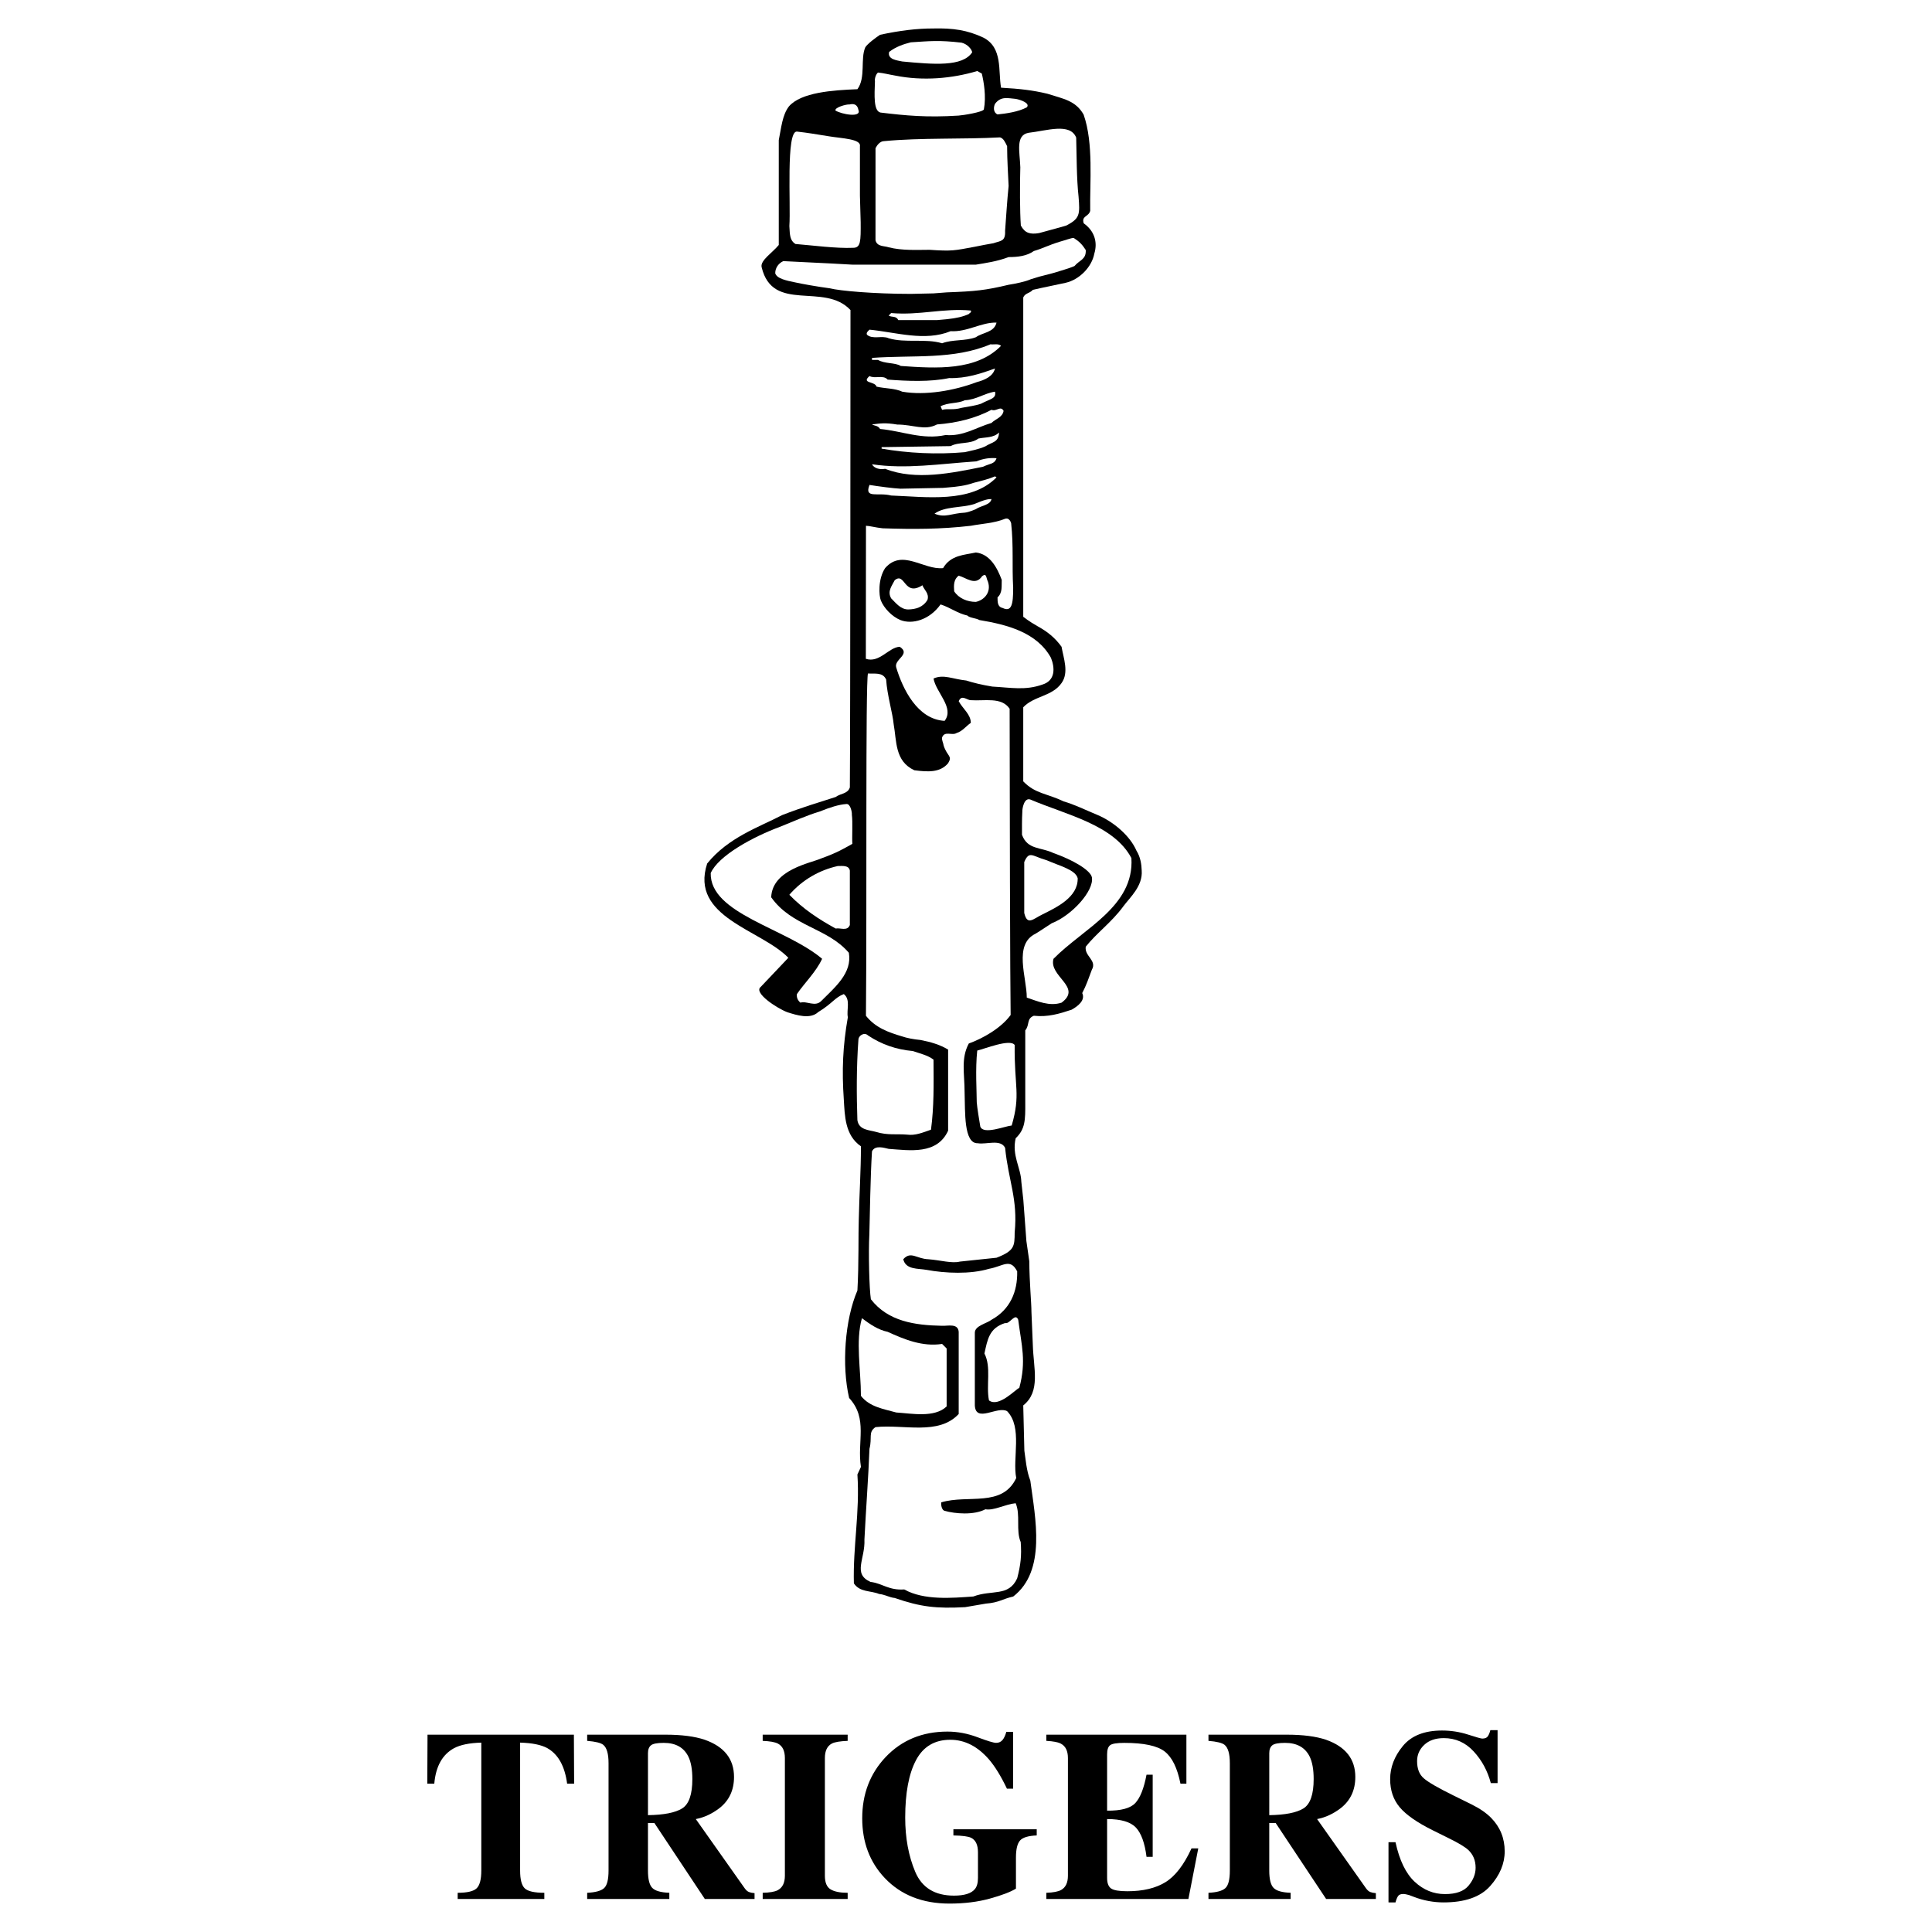 <?xml version="1.0" encoding="utf-8"?>
<!-- Generator: Adobe Illustrator 13.0.0, SVG Export Plug-In . SVG Version: 6.00 Build 14948)  -->
<!DOCTYPE svg PUBLIC "-//W3C//DTD SVG 1.0//EN" "http://www.w3.org/TR/2001/REC-SVG-20010904/DTD/svg10.dtd">
<svg version="1.0" id="Layer_1" xmlns="http://www.w3.org/2000/svg" xmlns:xlink="http://www.w3.org/1999/xlink" x="0px" y="0px"
	 width="192.756px" height="192.756px" viewBox="0 0 192.756 192.756" enable-background="new 0 0 192.756 192.756"
	 xml:space="preserve">
<g>
	<polygon fill-rule="evenodd" clip-rule="evenodd" fill="#FFFFFF" points="0,0 192.756,0 192.756,192.756 0,192.756 0,0 	"/>
	<path fill-rule="evenodd" clip-rule="evenodd" d="M98.108,3.751c1.961,1.006,1.465,3.335,1.769,4.999
		c1.869,0.105,3.168,0.251,4.627,0.604c1.588,0.512,2.805,0.67,3.609,2.079c1.006,2.867,0.606,6.784,0.657,9.601
		c-0.151,0.604-0.896,0.492-0.646,1.247c1.057,0.754,1.408,1.861,1.057,3.018c-0.252,1.358-1.509,2.615-2.867,2.917
		c-1.106,0.251-2.213,0.453-3.27,0.704c-0.302,0.352-0.754,0.302-0.955,0.754c0,0,0,31.61,0,31.862c0,0,0.629,0.503,1.408,0.93
		c1.006,0.553,1.76,1.157,2.414,2.062c0.201,1.157,0.755,2.565,0,3.621c-0.956,1.358-2.716,1.257-3.822,2.414v7.393
		c1.207,1.257,2.368,1.189,4.019,1.998c1.078,0.303,2.224,0.875,3.369,1.347c1.617,0.674,3.268,2.089,3.908,3.571
		c0.403,0.64,0.505,1.381,0.523,1.986c0.116,1.551-1.164,2.663-1.837,3.572c-1.126,1.553-2.708,2.701-3.746,4.022
		c-0.15,0.956,1.156,1.358,0.604,2.313c-0.302,0.805-0.553,1.559-0.955,2.313c0.341,0.732-0.451,1.322-1.057,1.66
		c-1.207,0.402-2.363,0.756-3.771,0.604c-0.755,0.303-0.39,0.895-0.855,1.459v7.242c0.011,1.693,0,2.615-0.956,3.521
		c-0.402,1.709,0.513,2.922,0.563,4.338l0.201,1.818l0.304,4.094l0.29,2.021c0.014,2.121,0.215,4.143,0.215,5.053l0.137,3.297
		c0.065,2.363,0.805,4.627-0.955,6.035l0.111,4.514c0.111,0.695,0.202,2.021,0.593,2.98c0.503,3.771,1.615,9.008-1.704,11.572
		c-1.107,0.252-1.415,0.605-2.729,0.707l-2.07,0.354c-2.867,0.15-4.41-0.01-7.025-0.916c-0.505-0.043-1.006-0.352-1.559-0.4
		c-0.855-0.354-1.911-0.152-2.515-1.057c-0.101-3.672,0.604-7.092,0.352-10.863l0.352-0.756c-0.403-2.514,0.733-4.814-1.178-6.877
		c-0.754-3.219-0.432-7.809,0.826-10.727c0.151-2.615,0.084-5.797,0.135-7.01c0.05-2.477,0.217-4.908,0.217-7.373
		c-1.609-1.107-1.609-3.068-1.71-4.678c-0.201-2.918-0.1-5.332,0.403-8.197c-0.151-0.756,0.302-1.762-0.403-2.314
		c-0.905,0.352-1.135,0.936-2.55,1.795c-0.805,0.754-2.173,0.303-3.083,0.016c-1.056-0.402-3.385-1.936-2.666-2.516l2.766-2.916
		c-2.716-2.817-9.857-4.024-8.098-9.405c2.113-2.615,5.168-3.623,7.493-4.836c1.97-0.767,3.623-1.25,5.333-1.803
		c0.453-0.352,1.208-0.302,1.409-0.956c0.05-5.23,0.063-47.622,0.063-47.622c-2.615-2.816-7.759,0.345-8.865-4.282
		c-0.163-0.67,1.106-1.458,1.71-2.213V13.98c0.25-1.234,0.351-2.498,1.007-3.357c1.213-1.415,4.375-1.623,6.839-1.723
		c0.855-1.157,0.273-3.042,0.792-4.189c0.24-0.368,1.019-0.941,1.472-1.243c2.015-0.425,3.64-0.627,5.299-0.627
		C95.067,2.792,96.499,2.997,98.108,3.751L98.108,3.751z"/>
	<path fill-rule="evenodd" clip-rule="evenodd" fill="#FFFFFF" d="M95.935,4.257c0.606,0.151,1.011,0.658,1.061,0.96
		c-0.959,1.465-3.84,1.212-6.977,0.917c-0.502-0.108-1.508-0.201-1.308-0.956c0.654-0.503,1.412-0.77,2.163-0.956
		C92.751,4.105,93.643,3.989,95.935,4.257L95.935,4.257z"/>
	<path fill-rule="evenodd" clip-rule="evenodd" fill="#FFFFFF" d="M97.956,7.339c0.193,0.808,0.455,2.274,0.203,3.588
		c-0.166,0.268-2.04,0.573-2.527,0.606c-3.183,0.202-5.255,0-7.782-0.303c-0.708-0.152-0.606-1.718-0.556-3.133
		c-0.05-0.251,0.102-0.708,0.303-0.859c0.553,0.05,1.111,0.201,1.718,0.303c2.767,0.554,5.671,0.3,8.186-0.455L97.956,7.339
		L97.956,7.339z"/>
	<path fill-rule="evenodd" clip-rule="evenodd" fill="#FFFFFF" d="M102.441,10.711c-0.854,0.453-2.06,0.62-2.917,0.705
		c-0.452-0.201-0.402-0.754-0.251-1.057c0.604-0.804,1.314-0.544,2.068-0.493C101.898,9.967,102.808,10.32,102.441,10.711
		L102.441,10.711z"/>
	<path fill-rule="evenodd" clip-rule="evenodd" fill="#FFFFFF" d="M85.644,10.962c0.337,0.823-1.708,0.435-2.291,0.065
		c-0.101-0.302,1.09-0.644,1.415-0.606C85.17,10.321,85.543,10.41,85.644,10.962L85.644,10.962z"/>
	<path fill-rule="evenodd" clip-rule="evenodd" fill="#FFFFFF" d="M107.371,13.729c0.05,1.76,0.036,4.079,0.237,5.889
		c0.139,1.771,0.145,2.176-1.213,2.88c-0.809,0.252-2.224,0.606-2.729,0.758c-0.905,0.151-1.416-0.003-1.818-0.758
		c-0.101-1.408-0.102-4.093-0.051-5.811c-0.051-1.559-0.505-3.184,0.809-3.436C104.425,13.049,106.768,12.22,107.371,13.729
		L107.371,13.729z"/>
	<path fill-rule="evenodd" clip-rule="evenodd" fill="#FFFFFF" d="M82.747,13.605c1.212,0.202,3.184,0.252,3.048,0.979v4.929
		l0.075,2.666c0.01,1.887,0.01,2.544-0.748,2.544c-1.69,0.079-4.144-0.253-5.765-0.381c-0.553-0.352-0.552-0.882-0.602-1.792
		c0.151-2.122-0.354-9.5,0.752-9.423C80.624,13.251,81.483,13.403,82.747,13.605L82.747,13.605z"/>
	<path fill-rule="evenodd" clip-rule="evenodd" fill="#FFFFFF" d="M99.775,13.706c0.354,0.101,0.504,0.476,0.705,0.878
		c0.002,1.396,0.104,2.912,0.15,3.973c-0.15,1.458-0.251,3.119-0.352,4.476c0.052,1.082-0.453,0.981-1.161,1.234
		c-0.301,0.05-1.415,0.253-1.869,0.354c-2.033,0.381-2.274,0.455-4.498,0.304c-1.162,0-2.735,0.099-4.093-0.253
		c-0.453-0.151-1.157-0.05-1.308-0.704l0.002-9.182c0.151-0.302,0.453-0.704,0.855-0.704C91.83,13.729,96.137,13.908,99.775,13.706
		L99.775,13.706z"/>
	<path fill-rule="evenodd" clip-rule="evenodd" fill="#FFFFFF" d="M108.326,24.944c0.051,0.956-0.619,0.993-1.123,1.597
		c-0.553,0.251-1.516,0.505-1.97,0.657c-0.657,0.202-1.099,0.245-2.375,0.657c-0.543,0.245-1.566,0.455-2.224,0.556
		c-2.313,0.553-3.335,0.657-6.165,0.758l-1.332,0.102l-2.255,0.05c-3.689,0-7.125-0.303-8.085-0.556
		c-1.194-0.155-2.88-0.455-3.537-0.607c-0.754-0.157-1.769-0.354-1.915-0.899c0-0.554,0.352-1.006,0.805-1.207l4.799,0.237
		l2.091,0.115h12.323c0.998-0.166,2.11-0.317,3.269-0.755c0.905,0,1.811-0.1,2.516-0.604c0.924-0.272,1.43-0.576,2.592-0.93
		c0.556-0.151,1.129-0.378,1.381-0.378C107.673,24.089,107.975,24.392,108.326,24.944L108.326,24.944z"/>
	<path fill-rule="evenodd" clip-rule="evenodd" fill="#FFFFFF" d="M96.859,30.98c0.101,0.201-0.151,0.251-0.201,0.352
		c-0.571,0.262-1.232,0.414-2.188,0.515l-0.98,0.089h-3.873c-0.201-0.453-0.654-0.251-0.956-0.453l0.251-0.251
		C91.729,31.483,94.093,30.729,96.859,30.98L96.859,30.98z"/>
	<path fill-rule="evenodd" clip-rule="evenodd" fill="#FFFFFF" d="M99.424,32.187c-0.251,1.006-1.357,0.956-2.062,1.458
		c-1.056,0.402-2.314,0.201-3.37,0.604c-1.66-0.502-3.671,0-5.331-0.502c-0.654-0.302-1.609,0.15-2.163-0.353
		c-0.101-0.201,0.101-0.352,0.251-0.503c2.615,0.251,5.532,1.207,8.097,0.151C96.507,33.143,97.915,32.137,99.424,32.187
		L99.424,32.187z"/>
	<path fill-rule="evenodd" clip-rule="evenodd" fill="#FFFFFF" d="M99.877,34.5c-2.464,2.515-6.438,2.263-10.009,2.012
		c-0.553-0.352-1.609-0.201-2.263-0.604h-0.604v-0.201c4.124-0.301,8.147,0.201,11.819-1.357C99.173,34.4,99.575,34.249,99.877,34.5
		L99.877,34.5z"/>
	<path fill-rule="evenodd" clip-rule="evenodd" fill="#FFFFFF" d="M99.273,36.764c-0.201,0.805-1.057,1.157-1.811,1.358
		c-2.264,0.855-5.13,1.358-7.444,0.956c-0.754-0.352-1.71-0.302-2.565-0.503c-0.151-0.553-1.559-0.302-0.704-1.056
		c0.553,0.301,1.358-0.151,1.811,0.352c1.961,0.151,4.225,0.251,6.136-0.151C96.407,37.77,97.865,37.267,99.273,36.764
		L99.273,36.764z"/>
	<path fill-rule="evenodd" clip-rule="evenodd" fill="#FFFFFF" d="M99.273,39.078c0.15,0.704-0.458,0.703-1.408,1.207
		c-0.616,0.203-1.122,0.253-1.93,0.405c-0.859,0.252-1.339,0.047-1.943,0.198l-0.15-0.352c0.754-0.402,1.709-0.251,2.414-0.604
		C97.413,39.882,98.217,39.228,99.273,39.078L99.273,39.078z"/>
	<path fill-rule="evenodd" clip-rule="evenodd" fill="#FFFFFF" d="M100.128,40.989c-0.101,0.654-0.805,0.805-1.207,1.207
		c-1.571,0.465-2.816,1.358-4.577,1.207c-2.313,0.503-4.325-0.402-6.538-0.604c-0.201-0.352-0.553-0.302-0.805-0.453
		c0.805-0.101,1.304-0.192,2.516,0.011c1.617,0,2.714,0.643,3.972-0.011c1.961-0.151,3.822-0.604,5.431-1.458
		C99.424,41.089,99.826,40.436,100.128,40.989L100.128,40.989z"/>
	<path fill-rule="evenodd" clip-rule="evenodd" fill="#FFFFFF" d="M99.676,43.151c-0.051,1.006-0.661,0.926-1.365,1.379
		c-0.658,0.303-1.517,0.455-2.055,0.583c-2.766,0.251-5.683,0.101-8.298-0.352V44.61l6.89-0.101
		c0.805-0.453,1.962-0.151,2.766-0.754C98.317,43.604,99.122,43.705,99.676,43.151L99.676,43.151z"/>
	<path fill-rule="evenodd" clip-rule="evenodd" fill="#FFFFFF" d="M99.424,45.716c-0.201,0.604-0.659,0.515-1.357,0.855
		c-3.018,0.604-6.689,1.408-9.757,0.202c-0.553,0.1-1.106-0.051-1.308-0.453c3.37,0.503,6.745-0.039,10.416-0.291
		C98.159,45.726,98.82,45.666,99.424,45.716L99.424,45.716z"/>
	<path fill-rule="evenodd" clip-rule="evenodd" fill="#FFFFFF" d="M99.424,47.627c-2.565,2.615-7.06,1.939-10.511,1.811
		c-1.332-0.343-2.716,0.352-2.163-1.056c0.905,0.151,2.414,0.342,3.088,0.376l4.278-0.084c1.482-0.118,2.209-0.215,3.032-0.505
		c0.741-0.186,1.449-0.354,2.125-0.642L99.424,47.627L99.424,47.627z"/>
	<path fill-rule="evenodd" clip-rule="evenodd" fill="#FFFFFF" d="M98.921,49.79c-0.101,0.604-1.056,0.654-1.559,1.006
		c0,0-0.654,0.302-1.107,0.352c-1.28,0.052-1.961,0.553-3.018,0.1c1.056-0.754,2.653-0.555,3.96-0.958
		C98.26,49.836,98.613,49.785,98.921,49.79L98.921,49.79z"/>
	<path fill-rule="evenodd" clip-rule="evenodd" fill="#FFFFFF" d="M100.883,52.205c0.251,2.313,0.075,4.174,0.201,6.438
		c0.006,1.671-0.163,2.446-1.057,2.012c-0.503-0.101-0.503-0.604-0.503-1.056c0.521-0.464,0.388-1.154,0.42-1.744
		c-0.453-1.207-1.174-2.581-2.582-2.732c-1.157,0.251-2.515,0.251-3.27,1.559c-1.961,0.201-4.074-1.961-5.784,0
		c-0.729,1.106-0.617,2.749-0.425,3.228c0.313,0.767,1.099,1.602,1.954,1.954c1.165,0.458,2.897-0.001,4.004-1.561
		c0.956,0.302,1.709,0.905,2.665,1.106c0.237,0.252,0.877,0.252,1.208,0.453c2.715,0.453,5.734,1.207,7.141,3.772
		c0.402,1.006,0.453,2.263-0.854,2.666c-1.699,0.604-3.147,0.301-5,0.2c-1.045-0.168-1.988-0.404-2.594-0.603
		c-1.347-0.138-2.264-0.653-3.269-0.201c0.251,1.408,2.112,2.917,1.106,4.225c-2.716-0.151-4.174-3.168-4.828-5.331
		c-0.251-0.805,1.509-1.308,0.352-2.062c-1.106,0.05-2.025,1.654-3.383,1.201l0.013-13.272c0.375,0.008,0.947,0.176,1.66,0.251
		c3.018,0.101,5.784,0.101,8.801-0.251c0.997-0.194,2.377-0.262,3.422-0.7C100.733,51.605,100.883,52.205,100.883,52.205
		L100.883,52.205z"/>
	<path fill-rule="evenodd" clip-rule="evenodd" fill="#FFFFFF" d="M97.99,57.483c0.452-0.352,0.378,0.153,0.579,0.556
		c0.352,1.056-0.377,1.836-1.207,2.012c-0.855,0-1.71-0.352-2.163-1.056c-0.05-0.604-0.05-1.207,0.453-1.559
		C96.407,57.636,97.316,58.494,97.99,57.483L97.99,57.483z"/>
	<path fill-rule="evenodd" clip-rule="evenodd" fill="#FFFFFF" d="M92.031,58.391c0.151,0.453,0.704,0.805,0.503,1.458
		c-0.453,0.754-1.18,0.936-1.911,0.956c-0.754,0-1.207-0.604-1.71-1.106c-0.402-0.704,0.05-1.207,0.352-1.811
		C90.321,57.033,90.175,59.572,92.031,58.391L92.031,58.391z"/>
	<path fill-rule="evenodd" clip-rule="evenodd" fill="#FFFFFF" d="M88.41,67.795c0.101,1.56,0.653,3.365,0.754,4.477
		c0.302,1.66,0.101,3.671,2.062,4.577c1.34,0.173,2.565,0.251,3.37-0.704c0.453-0.754-0.068-0.629-0.446-1.75
		c-0.027-0.261-0.208-0.563-0.158-0.815c0.251-0.704,1.006-0.151,1.458-0.453c0.553-0.151,0.956-0.704,1.408-1.006
		c0-0.855-0.804-1.408-1.207-2.163c0.302-0.704,0.805-0.101,1.207-0.101c1.358,0.101,3.068-0.352,3.874,0.855
		c0,8.047,0.05,27.889,0.1,30.555c-0.955,1.307-2.766,2.338-4.174,2.842c-0.804,1.508-0.421,2.969-0.419,4.898
		c0.066,1.91-0.101,5.104,1.314,5.053c0.855,0.152,2.274-0.447,2.727,0.459c0.339,3.332,1.282,5.084,0.955,8.449
		c-0.01,1.352-0.01,1.822-1.811,2.516l-3.657,0.385c-0.809,0.201-1.887-0.135-3.133-0.234c-1.18-0.035-1.76-0.855-2.515,0
		c0.251,1.057,1.458,0.904,2.314,1.057c1.911,0.352,4.375,0.453,6.236-0.102c1.409-0.25,2.112-1.105,2.816,0.252
		c0.05,2.012-0.709,3.799-2.52,4.805c-0.503,0.402-1.718,0.605-1.706,1.332v7.242c0.089,1.785,2.266,0.02,3.221,0.572
		c1.56,1.609,0.514,4.697,0.91,6.67c-1.408,2.967-4.813,1.621-7.479,2.426c-0.05,0.301,0.078,0.793,0.33,0.844
		c1.056,0.301,2.917,0.451,4.074-0.152c0.855,0.152,1.962-0.502,3.018-0.604c0.503,1.158,0,2.717,0.503,3.873
		c0.101,1.357,0,2.264-0.352,3.621c-0.855,1.861-2.52,1.109-4.376,1.811c-2.112,0.15-4.929,0.402-6.89-0.703
		c-1.562,0.104-2.168-0.605-3.37-0.754c-1.811-0.807-0.516-2.275-0.604-4.227c0.151-3.018,0.391-6.135,0.503-9.053
		c0.292-1.125-0.151-1.66,0.604-2.162c2.816-0.301,6.287,0.855,8.298-1.309v-8.197c-0.07-0.877-1.081-0.574-1.66-0.604
		c-2.716-0.051-5.392-0.436-7.102-2.648c-0.163-1.043-0.252-4.607-0.152-6.469c0.051-1.818,0.102-5.76,0.263-8.285
		c0.302-0.654,1.207-0.352,1.66-0.25c2.112,0.15,4.829,0.604,5.935-1.812v-8.096c-0.854-0.504-1.743-0.758-2.766-0.957
		c-0.645-0.053-1.402-0.205-1.811-0.352c-1.358-0.402-2.666-0.855-3.621-2.062c0.101-10.888-0.05-33.244,0.201-34.15
		C87.303,67.243,88.058,67.041,88.41,67.795L88.41,67.795z"/>
	<path fill-rule="evenodd" clip-rule="evenodd" fill="#FFFFFF" d="M112.88,85.612c0.302,4.829-4.806,7.029-7.772,10.047
		c-0.503,1.761,2.917,2.815,0.805,4.376c-1.207,0.402-2.414-0.152-3.471-0.504c0-2.012-1.352-5.294,0.871-6.373
		c0.506-0.303,1.404-0.916,1.617-1.044c1.962-0.754,4.237-3.212,4.009-4.582c-0.143-0.719-1.92-1.751-3.84-2.425
		c-1.258-0.604-2.581-0.312-3.135-1.82c0.001-0.538-0.013-1.543,0.035-2.323c-0.015-0.264,0.169-1.415,0.795-1.197
		C106.314,81.275,111.128,82.277,112.88,85.612L112.88,85.612z"/>
	<path fill-rule="evenodd" clip-rule="evenodd" fill="#FFFFFF" d="M84.99,81.275c0.101,0.754,0,2.263,0.05,2.917
		c-1.005,0.553-1.484,0.865-3.118,1.458c-1.045,0.467-4.879,1.106-4.979,3.873c2.062,2.917,5.583,3.018,7.746,5.533
		c0.352,2.012-1.358,3.419-2.766,4.827c-0.604,0.604-1.458-0.049-2.062,0.152c-0.252-0.201-0.403-0.504-0.353-0.855
		c0.754-1.107,1.912-2.213,2.515-3.521c-3.622-3.068-11.201-4.488-11.115-8.55c0.773-1.749,4.222-3.624,6.938-4.629
		c1.01-0.407,2.734-1.164,3.941-1.516c1.027-0.414,1.896-0.694,2.65-0.745C84.869,80.155,85.021,81.115,84.99,81.275L84.99,81.275z"
		/>
	<path fill-rule="evenodd" clip-rule="evenodd" fill="#FFFFFF" d="M105.401,86.219c1.65,0.606,1.987,0.977,2.12,1.393
		c0.051,1.911-2.112,2.917-3.521,3.622c-0.924,0.443-1.509,1.156-1.811-0.151v-5.08c0.503-1.157,0.785-0.592,2.163-0.201
		L105.401,86.219L105.401,86.219z"/>
	<path fill-rule="evenodd" clip-rule="evenodd" fill="#FFFFFF" d="M84.789,86.857v5.432c-0.252,0.654-0.956,0.251-1.409,0.352
		c-1.66-0.905-3.269-1.961-4.627-3.37c1.308-1.509,3.018-2.464,4.828-2.867C84.034,86.405,84.688,86.304,84.789,86.857
		L84.789,86.857z"/>
	<path fill-rule="evenodd" clip-rule="evenodd" fill="#FFFFFF" d="M91.075,104.863c0.704,0.25,1.458,0.402,2.062,0.854
		c0.018,2.533,0.05,4.729-0.252,6.992c-0.855,0.301-1.578,0.602-2.375,0.494c-1.09-0.094-1.928,0.088-3.099-0.27
		c-0.704-0.201-1.718-0.174-1.869-1.18c-0.084-2.459-0.101-5.23,0.101-7.998c0-0.451,0.604-0.805,0.956-0.451
		C87.957,104.209,89.416,104.713,91.075,104.863L91.075,104.863z"/>
	<path fill-rule="evenodd" clip-rule="evenodd" fill="#FFFFFF" d="M101.234,104.26c-0.044,4.244,0.613,4.9-0.297,8.033
		c-0.653,0.051-2.831,0.957-3.133,0.102c-0.101-0.604-0.314-1.861-0.354-2.426c0-1.061-0.151-3.336,0.05-5.154
		C98.205,104.66,100.782,103.605,101.234,104.26L101.234,104.26z"/>
	<path fill-rule="evenodd" clip-rule="evenodd" fill="#FFFFFF" d="M101.587,131.67c0.337,2.588,0.824,4.131,0.109,6.799
		c-0.382,0.148-2.057,1.988-3.026,1.248c-0.302-1.508,0.251-3.318-0.453-4.678c0.302-1.357,0.455-2.535,2.064-3.039
		C100.733,132.15,101.285,130.916,101.587,131.67L101.587,131.67z"/>
	<path fill-rule="evenodd" clip-rule="evenodd" fill="#FFFFFF" d="M88.561,132.877c1.66,0.754,3.47,1.51,5.432,1.207l0.453,0.453
		v5.783c-1.208,1.156-3.471,0.705-5.03,0.604c-1.257-0.352-2.666-0.553-3.521-1.66c0-2.564-0.553-5.48,0.1-7.744
		C86.8,132.123,87.605,132.676,88.561,132.877L88.561,132.877z"/>
	<path fill-rule="evenodd" clip-rule="evenodd" d="M42.631,177.959l0.023-4.891h14.603l0.024,4.891h-0.699
		c-0.229-1.744-0.885-2.924-1.966-3.541c-0.608-0.338-1.516-0.523-2.724-0.557v12.768c0,0.893,0.156,1.484,0.468,1.777
		c0.312,0.291,0.961,0.438,1.948,0.438v0.615h-8.646v-0.615c0.948,0,1.577-0.148,1.889-0.443c0.312-0.297,0.468-0.887,0.468-1.771
		v-12.768c-1.185,0.033-2.093,0.219-2.724,0.557c-1.161,0.633-1.816,1.812-1.966,3.541H42.631L42.631,177.959z"/>
	<path fill-rule="evenodd" clip-rule="evenodd" d="M64.647,174.928c0-0.371,0.101-0.637,0.302-0.799s0.625-0.242,1.273-0.242
		c1.192,0,2.014,0.461,2.463,1.385c0.261,0.545,0.391,1.287,0.391,2.227c0,1.531-0.341,2.51-1.024,2.932s-1.817,0.645-3.404,0.668
		V174.928L64.647,174.928z M66.779,189.459v-0.615c-0.853-0.031-1.421-0.195-1.706-0.492c-0.284-0.295-0.426-0.869-0.426-1.723
		v-4.748h0.639l5.033,7.578h4.962v-0.58c-0.221-0.016-0.407-0.053-0.557-0.111c-0.15-0.061-0.292-0.184-0.426-0.373l-4.879-6.906
		c0.829-0.156,1.614-0.52,2.357-1.088c0.971-0.76,1.457-1.797,1.457-3.115c0-1.785-0.971-3.02-2.914-3.707
		c-1.003-0.34-2.313-0.51-3.932-0.51h-7.805v0.617c0.829,0.07,1.362,0.201,1.599,0.391c0.355,0.283,0.533,0.896,0.533,1.836v10.717
		c0,0.9-0.15,1.484-0.45,1.754c-0.3,0.268-0.861,0.422-1.682,0.461v0.615H66.779L66.779,189.459z"/>
	<path fill-rule="evenodd" clip-rule="evenodd" d="M76.094,189.459v-0.615c0.687-0.016,1.18-0.098,1.48-0.248
		c0.49-0.252,0.734-0.738,0.734-1.457v-11.736c0-0.719-0.233-1.201-0.699-1.445c-0.284-0.15-0.79-0.24-1.516-0.271v-0.617h8.479
		v0.617c-0.758,0.031-1.279,0.117-1.563,0.26c-0.474,0.244-0.71,0.73-0.71,1.457v11.736c0,0.68,0.189,1.133,0.568,1.361
		c0.379,0.229,0.947,0.344,1.706,0.344v0.615H76.094L76.094,189.459z"/>
	<path fill-rule="evenodd" clip-rule="evenodd" d="M86.024,181.406c0-2.416,0.777-4.449,2.333-6.1
		c1.611-1.697,3.667-2.545,6.17-2.545c1.003,0,2.001,0.188,2.997,0.562c0.995,0.375,1.614,0.562,1.859,0.562
		c0.261,0,0.47-0.092,0.628-0.273c0.157-0.182,0.288-0.457,0.391-0.828h0.676v5.672h-0.616c-0.585-1.23-1.181-2.203-1.788-2.914
		c-1.138-1.311-2.424-1.965-3.861-1.965c-1.563,0-2.704,0.68-3.422,2.037c-0.719,1.357-1.078,3.268-1.078,5.732
		c0,2.021,0.333,3.822,1,5.406c0.667,1.582,1.956,2.375,3.867,2.375c1.034,0,1.729-0.217,2.084-0.652
		c0.205-0.244,0.308-0.615,0.308-1.113v-2.559c0-0.734-0.225-1.215-0.675-1.443c-0.292-0.143-0.884-0.223-1.776-0.238v-0.615h8.314
		v0.615c-0.838,0.033-1.392,0.199-1.664,0.504s-0.409,0.875-0.409,1.711v3.092c-0.537,0.332-1.405,0.662-2.605,0.994
		c-1.2,0.332-2.542,0.498-4.026,0.498c-2.693,0-4.844-0.85-6.455-2.547C86.774,185.789,86.024,183.799,86.024,181.406
		L86.024,181.406z"/>
	<path fill-rule="evenodd" clip-rule="evenodd" d="M118.568,189.459h-14.176v-0.615c0.695-0.023,1.188-0.119,1.48-0.283
		c0.45-0.254,0.675-0.727,0.675-1.422v-11.736c0-0.711-0.233-1.189-0.698-1.434c-0.269-0.15-0.755-0.244-1.457-0.283v-0.617h13.975
		v4.891h-0.592c-0.308-1.562-0.831-2.631-1.569-3.209c-0.738-0.576-2.083-0.863-4.032-0.863c-0.743,0-1.214,0.076-1.415,0.23
		c-0.202,0.154-0.303,0.459-0.303,0.918v5.613c1.382,0.016,2.317-0.234,2.807-0.752s0.865-1.463,1.126-2.836h0.615v8.195h-0.615
		c-0.175-1.383-0.527-2.355-1.061-2.92c-0.532-0.564-1.49-0.848-2.872-0.848v5.875c0,0.514,0.133,0.863,0.396,1.049
		c0.265,0.186,0.808,0.277,1.629,0.277c1.548,0,2.811-0.299,3.79-0.9c0.979-0.6,1.847-1.725,2.605-3.375h0.675L118.568,189.459
		L118.568,189.459z"/>
	<path fill-rule="evenodd" clip-rule="evenodd" d="M126.634,174.928c0-0.371,0.101-0.637,0.302-0.799
		c0.202-0.162,0.626-0.242,1.273-0.242c1.192,0,2.014,0.461,2.464,1.385c0.26,0.545,0.391,1.287,0.391,2.227
		c0,1.531-0.342,2.51-1.024,2.932c-0.684,0.422-1.818,0.645-3.405,0.668V174.928L126.634,174.928z M128.766,189.459v-0.615
		c-0.853-0.031-1.421-0.195-1.705-0.492c-0.284-0.295-0.427-0.869-0.427-1.723v-4.748h0.64l5.033,7.578h4.963v-0.58
		c-0.222-0.016-0.407-0.053-0.557-0.111c-0.15-0.061-0.293-0.184-0.427-0.373l-4.879-6.906c0.829-0.156,1.614-0.52,2.356-1.088
		c0.971-0.76,1.457-1.797,1.457-3.115c0-1.785-0.972-3.02-2.914-3.707c-1.003-0.34-2.313-0.51-3.932-0.51h-7.805v0.617
		c0.829,0.07,1.361,0.201,1.599,0.391c0.355,0.283,0.533,0.896,0.533,1.836v10.717c0,0.9-0.15,1.484-0.45,1.754
		c-0.3,0.268-0.86,0.422-1.682,0.461v0.615H128.766L128.766,189.459z"/>
	<path fill-rule="evenodd" clip-rule="evenodd" d="M138.53,189.803v-6.004h0.699c0.395,1.809,1.032,3.123,1.912,3.943
		c0.881,0.822,1.89,1.232,3.026,1.232c1.104,0,1.891-0.283,2.356-0.848s0.699-1.158,0.699-1.783c0-0.725-0.245-1.316-0.734-1.775
		c-0.324-0.299-0.976-0.691-1.954-1.172l-1.575-0.781c-1.563-0.775-2.665-1.541-3.305-2.299s-0.959-1.693-0.959-2.807
		c0-1.184,0.424-2.289,1.273-3.316c0.849-1.025,2.149-1.539,3.902-1.539c0.892,0,1.754,0.135,2.587,0.402
		c0.833,0.27,1.31,0.402,1.428,0.402c0.269,0,0.453-0.076,0.557-0.23c0.103-0.154,0.186-0.357,0.248-0.609h0.723v5.281h-0.675
		c-0.324-1.223-0.895-2.277-1.712-3.162c-0.816-0.885-1.81-1.326-2.978-1.326c-0.821,0-1.472,0.223-1.948,0.67
		c-0.479,0.445-0.717,0.988-0.717,1.627c0,0.768,0.225,1.34,0.675,1.719c0.442,0.387,1.425,0.955,2.949,1.705l1.823,0.9
		c0.813,0.402,1.461,0.848,1.942,1.338c0.9,0.916,1.351,2.029,1.351,3.34c0,1.223-0.484,2.379-1.451,3.463
		c-0.967,1.086-2.517,1.629-4.648,1.629c-0.489,0-0.984-0.045-1.486-0.137c-0.501-0.09-0.997-0.23-1.486-0.42l-0.474-0.178
		c-0.11-0.031-0.217-0.057-0.319-0.076c-0.104-0.02-0.189-0.029-0.261-0.029c-0.253,0-0.427,0.072-0.521,0.219
		s-0.178,0.354-0.248,0.621H138.53L138.53,189.803z"/>
</g>
</svg>
